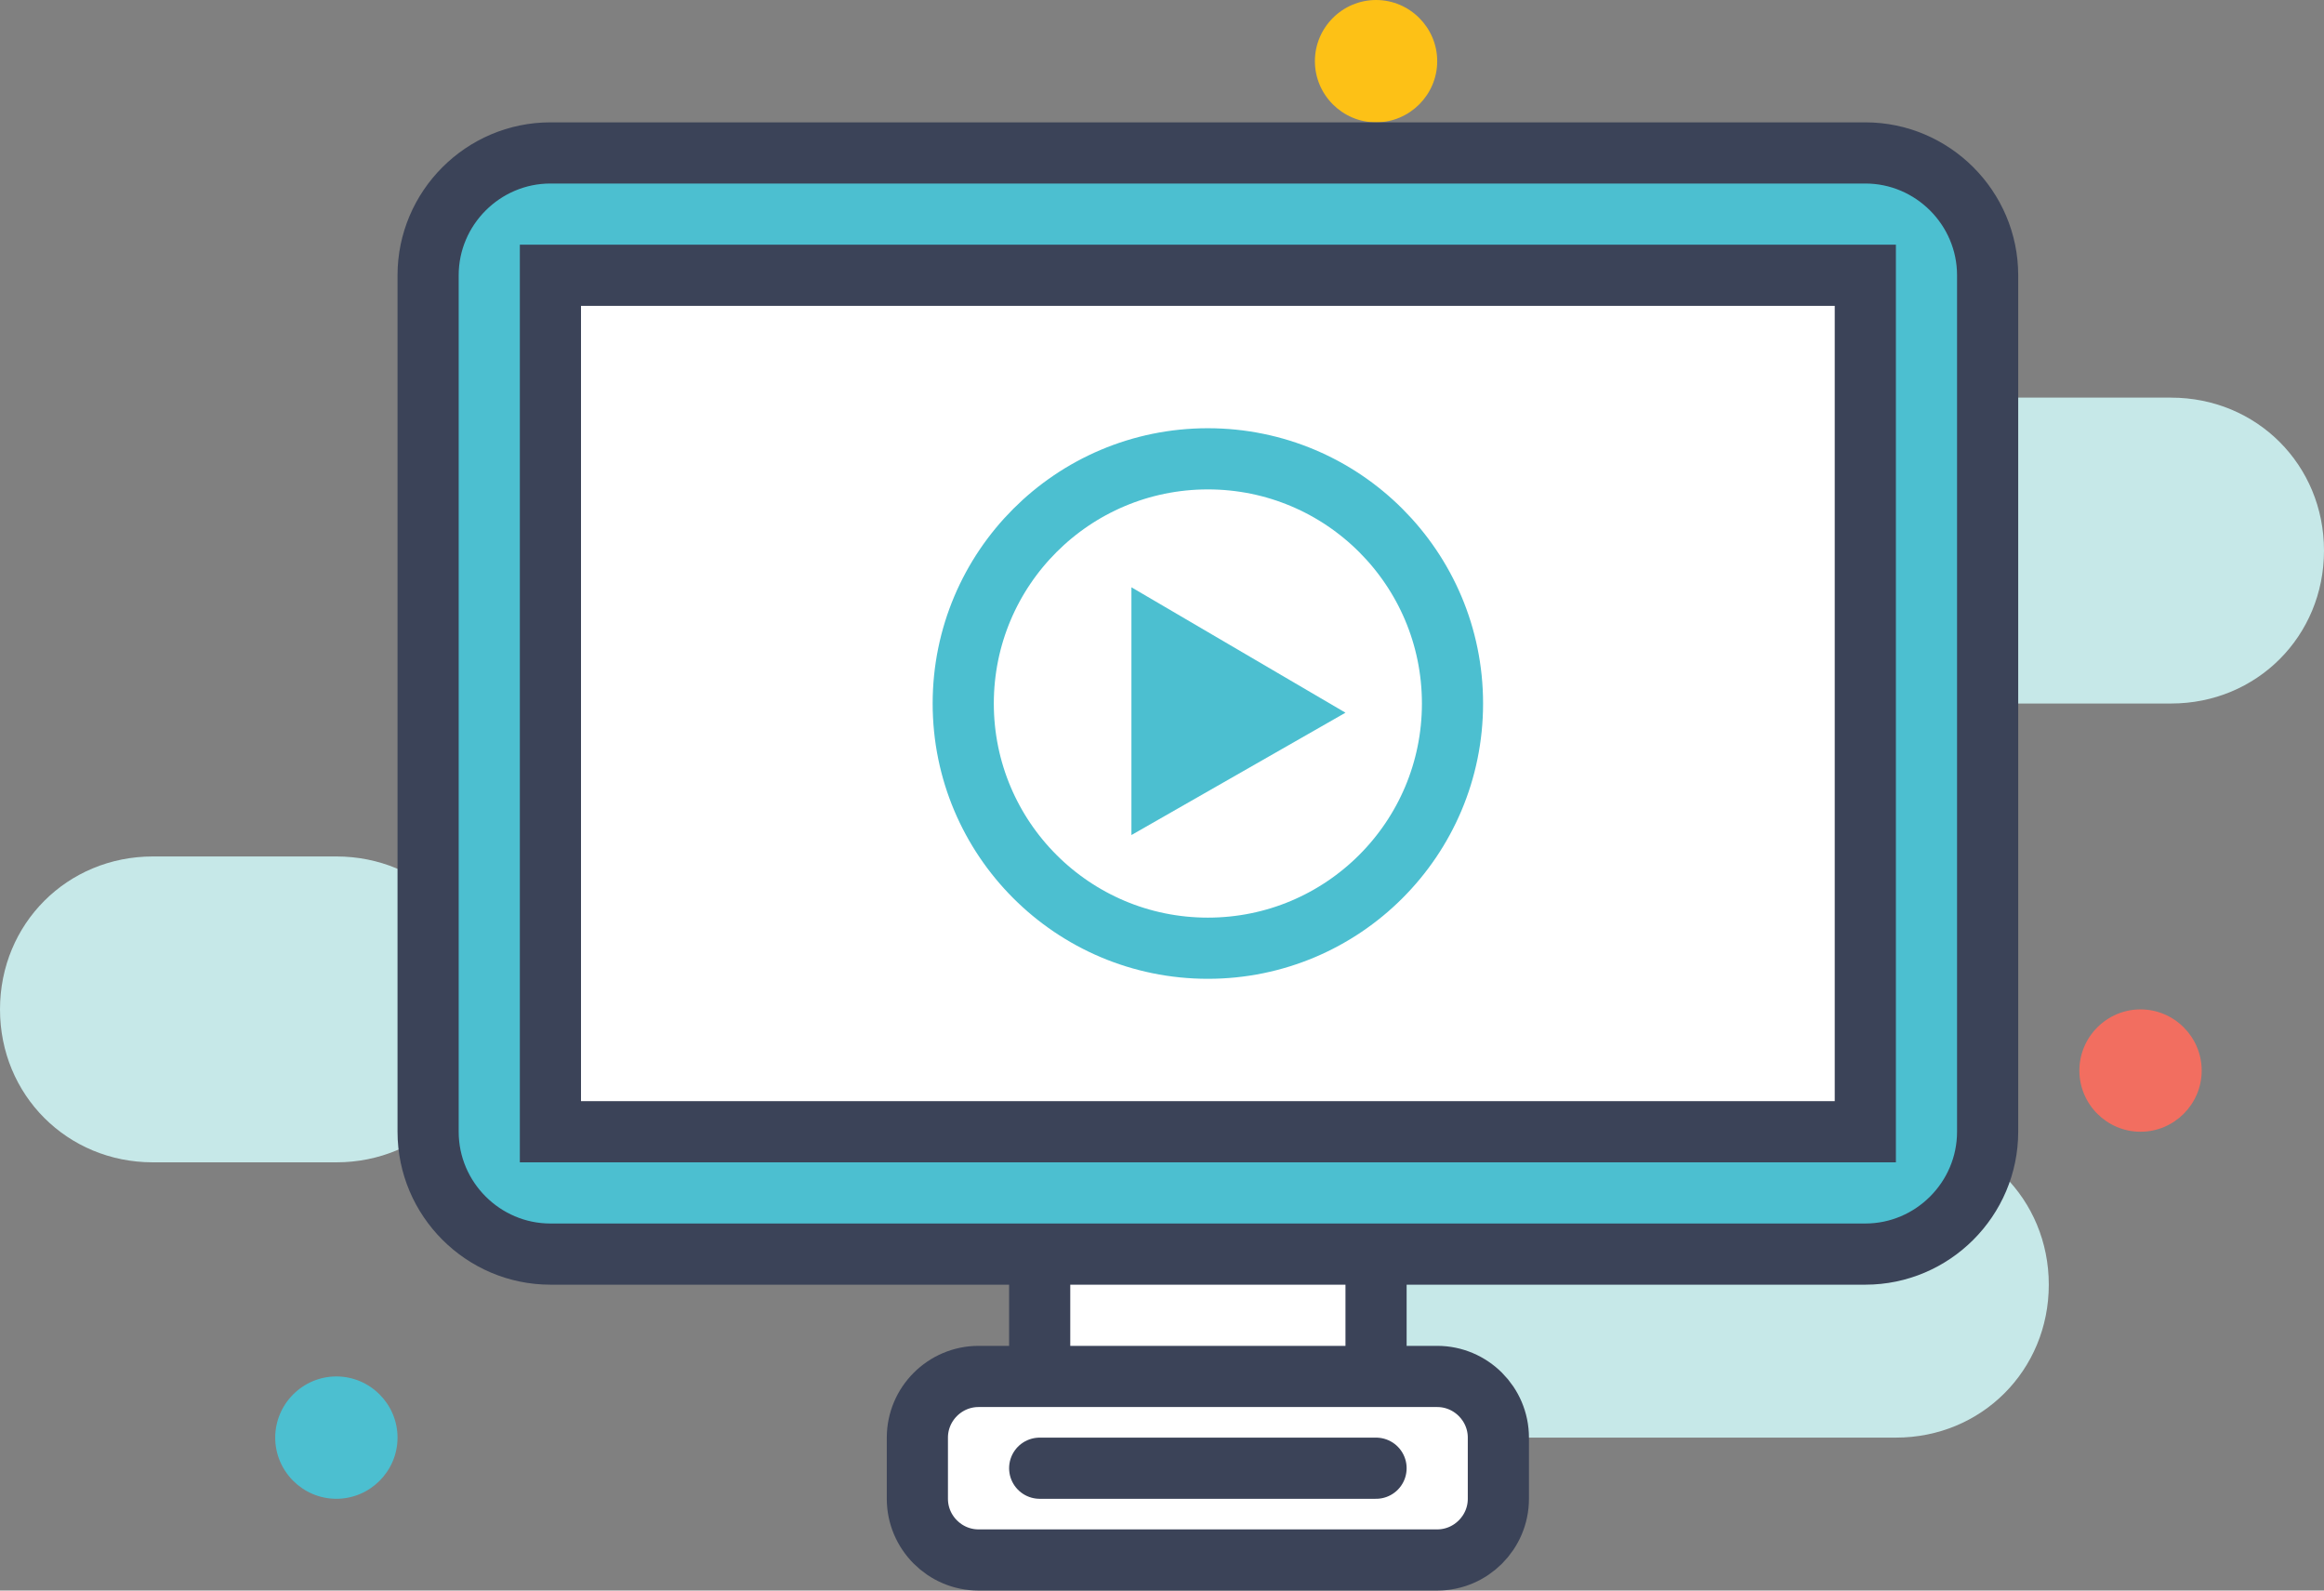 <?xml version="1.0" encoding="UTF-8"?> <!-- Generator: Adobe Illustrator 19.0.0, SVG Export Plug-In . SVG Version: 6.00 Build 0) --> <svg xmlns="http://www.w3.org/2000/svg" xmlns:xlink="http://www.w3.org/1999/xlink" id="Layer_1" x="0px" y="0px" viewBox="0 0 76 52" style="enable-background:new 0 0 76 52;" xml:space="preserve"><rect x="0" y="0" width="76" height="52" fill="#808080" stroke="none"/> <style type="text/css"> .st0{clip-path:url(#SVGID_2_);fill:#C6E8E8;} .st1{clip-path:url(#SVGID_2_);fill:#FFFFFF;} .st2{clip-path:url(#SVGID_2_);fill:none;stroke:#3B4358;stroke-width:2;stroke-miterlimit:10;} .st3{clip-path:url(#SVGID_2_);fill:#4CBFD0;} .st4{clip-path:url(#SVGID_2_);fill:#F26E60;} .st5{clip-path:url(#SVGID_2_);fill:#FDC116;} .st6{clip-path:url(#SVGID_2_);fill:none;stroke:#3B4358;stroke-width:2;stroke-linecap:round;stroke-miterlimit:10;} .st7{clip-path:url(#SVGID_2_);fill:none;stroke:#4CBFD0;stroke-width:2;stroke-miterlimit:10;} </style> <g> <defs> <rect id="SVGID_1_" width="76" height="52"></rect> </defs> <clipPath id="SVGID_2_"> <use xlink:href="#SVGID_1_" style="overflow:visible;"></use> </clipPath> <path class="st0" d="M71,23H58c-2.8,0-5-2.2-5-5s2.2-5,5-5h13c2.8,0,5,2.2,5,5S73.8,23,71,23"></path> <rect x="17" y="7" class="st1" width="46" height="31"></rect> <path class="st0" d="M62,47H49c-2.8,0-5-2.2-5-5s2.2-5,5-5h13c2.8,0,5,2.2,5,5S64.8,47,62,47"></path> <path class="st1" d="M43,47h-7c-1.1,0-2-0.9-2-2v-5c0-1.1,0.9-2,2-2h7c1.1,0,2,0.9,2,2v5C45,46.1,44.1,47,43,47"></path> <path class="st2" d="M43,47h-7c-1.1,0-2-0.9-2-2v-5c0-1.1,0.9-2,2-2h7c1.1,0,2,0.9,2,2v5C45,46.1,44.1,47,43,47z"></path> <path class="st1" d="M47,51H32c-1.1,0-2-0.9-2-2v-2c0-1.1,0.9-2,2-2h15c1.1,0,2,0.9,2,2v2C49,50.1,48.1,51,47,51"></path> <path class="st2" d="M47,51H32c-1.1,0-2-0.9-2-2v-2c0-1.1,0.9-2,2-2h15c1.1,0,2,0.9,2,2v2C49,50.1,48.1,51,47,51z"></path> <path class="st0" d="M11,38H5c-2.8,0-5-2.2-5-5s2.2-5,5-5h6c2.8,0,5,2.2,5,5S13.8,38,11,38"></path> <path class="st3" d="M13,47c0,1.1-0.9,2-2,2s-2-0.9-2-2s0.9-2,2-2S13,45.9,13,47"></path> <path class="st4" d="M72,35c0,1.1-0.9,2-2,2c-1.1,0-2-0.9-2-2c0-1.1,0.9-2,2-2C71.1,33,72,33.9,72,35"></path> <path class="st5" d="M47,2c0,1.1-0.9,2-2,2c-1.1,0-2-0.9-2-2c0-1.1,0.9-2,2-2C46.1,0,47,0.9,47,2"></path> <path class="st3" d="M61,41H18c-2.2,0-4-1.8-4-4V9c0-2.2,1.8-4,4-4h43c2.2,0,4,1.8,4,4v28C65,39.2,63.2,41,61,41 M18,9v28h43l0-28 H18z"></path> <path class="st2" d="M61,41H18c-2.2,0-4-1.8-4-4V9c0-2.2,1.8-4,4-4h43c2.2,0,4,1.8,4,4v28C65,39.2,63.2,41,61,41z M18,9v28h43l0-28 H18z"></path> <line class="st1" x1="34" y1="48" x2="45" y2="48"></line> <line class="st6" x1="34" y1="48" x2="45" y2="48"></line> <circle class="st7" cx="39.5" cy="23" r="8"></circle> <polygon class="st3" points="44,23.3 37,19.2 37,27.3 "></polygon> </g> </svg> 